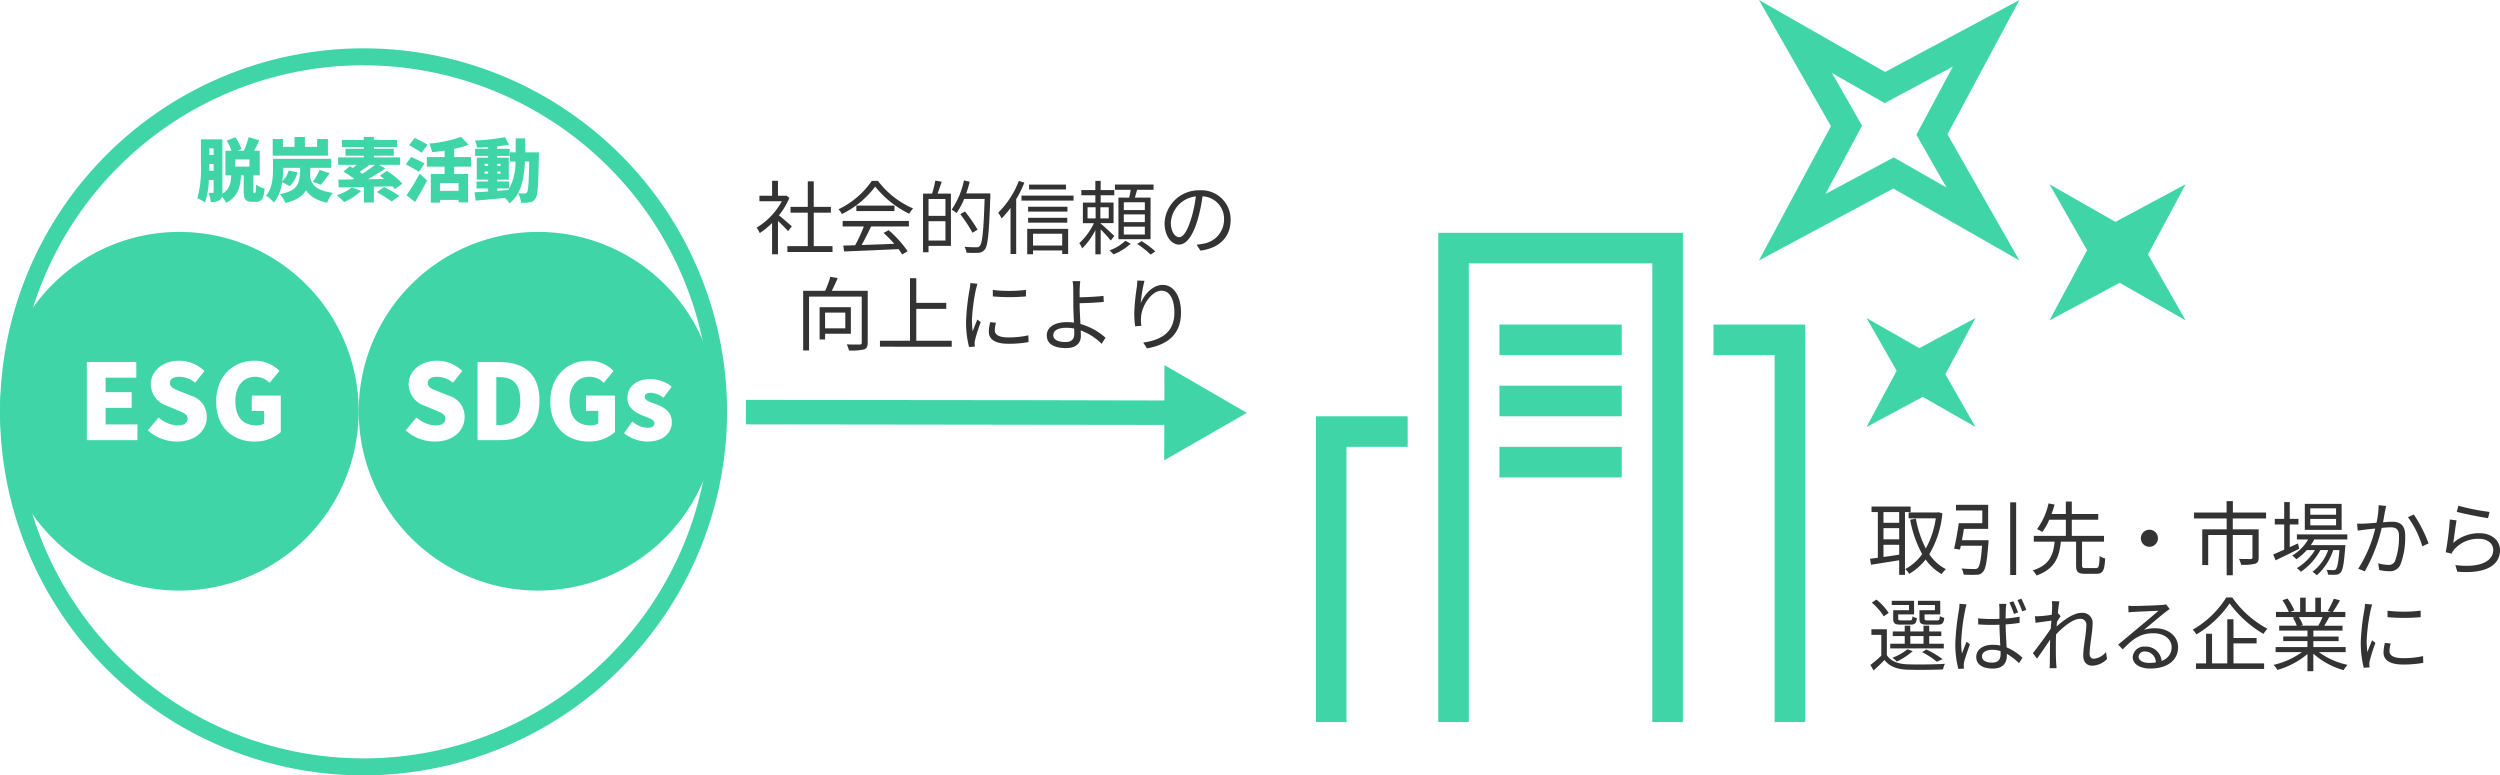 <svg xmlns="http://www.w3.org/2000/svg" xmlns:xlink="http://www.w3.org/1999/xlink" width="521.466" height="161.735" viewBox="0 0 521.466 161.735"><defs><clipPath id="clip-path"><rect id="長方形_13310" data-name="長方形 13310" width="521.466" height="161.735" fill="#333"/></clipPath></defs><g id="グループ_7510" data-name="グループ 7510" transform="translate(0 0)"><g id="グループ_7509" data-name="グループ 7509" transform="translate(0 0)" clip-path="url(#clip-path)"><path id="パス_2518" data-name="パス 2518" d="M75.835,168.732A75.827,75.827,0,1,1,151.662,92.9a75.913,75.913,0,0,1-75.827,75.827m0-148.112A72.285,72.285,0,1,0,148.12,92.9,72.367,72.367,0,0,0,75.835,20.62" transform="translate(-0.003 -6.997)" fill="#40d5a7"/><path id="パス_2519" data-name="パス 2519" d="M37.408,81.947a37.409,37.409,0,1,0,37.408,37.408A37.408,37.408,0,0,0,37.408,81.947m-8.74,43.43H18.118V109.1H28.427v3.255h-6.4v3.014h5.438v3.277H22.028V122.1h6.64Zm8.255.305a9.094,9.094,0,0,1-6.072-2.337l2.228-2.686a6.461,6.461,0,0,0,3.931,1.66c1.442,0,2.119-.546,2.119-1.42,0-.939-.895-1.245-2.293-1.835l-2.075-.874a4.76,4.76,0,0,1-3.3-4.456c0-2.73,2.446-4.914,5.9-4.914a7.56,7.56,0,0,1,5.286,2.14L40.7,113.407a5.283,5.283,0,0,0-3.342-1.245c-1.2,0-1.922.48-1.922,1.332,0,.917,1.005,1.267,2.447,1.835l2.031.808a4.492,4.492,0,0,1,3.211,4.456c0,2.708-2.271,5.089-6.2,5.089m21.645-1.987a8.038,8.038,0,0,1-5.417,1.987c-4.5,0-8.06-2.839-8.06-8.344,0-5.416,3.648-8.518,7.994-8.518a7.177,7.177,0,0,1,5.2,2.119l-2.053,2.49a4.222,4.222,0,0,0-3.014-1.267c-2.4,0-4.129,1.879-4.129,5.046,0,3.232,1.442,5.111,4.478,5.111a2.744,2.744,0,0,0,1.529-.415v-2.621H52.517v-3.189h6.05Z" transform="translate(0 -33.574)" fill="#40d5a7"/><path id="パス_2520" data-name="パス 2520" d="M175.9,133.245h-.524v10h.524c2.621,0,4.478-1.2,4.478-5.068s-1.857-4.936-4.478-4.936" transform="translate(-71.854 -54.592)" fill="#40d5a7"/><path id="パス_2521" data-name="パス 2521" d="M164.154,81.947a37.408,37.408,0,1,0,37.408,37.408,37.408,37.408,0,0,0-37.408-37.408m-21.522,43.735a9.094,9.094,0,0,1-6.072-2.337l2.228-2.686a6.461,6.461,0,0,0,3.931,1.66c1.442,0,2.119-.546,2.119-1.42,0-.939-.895-1.244-2.293-1.834l-2.075-.874a4.76,4.76,0,0,1-3.3-4.456c0-2.73,2.446-4.914,5.9-4.914a7.56,7.56,0,0,1,5.286,2.14l-1.944,2.446a5.283,5.283,0,0,0-3.342-1.245c-1.2,0-1.922.48-1.922,1.332,0,.917,1.005,1.267,2.447,1.835l2.031.808a4.492,4.492,0,0,1,3.211,4.456c0,2.708-2.271,5.089-6.2,5.089m13.8-.306h-4.892V109.1h4.674c4.958,0,8.235,2.4,8.235,8.06s-3.277,8.213-8.016,8.213m23.763-1.682a8.041,8.041,0,0,1-5.417,1.987c-4.5,0-8.06-2.839-8.06-8.344,0-5.417,3.647-8.518,7.994-8.518a7.177,7.177,0,0,1,5.2,2.118l-2.052,2.49a4.223,4.223,0,0,0-3.015-1.267c-2.4,0-4.128,1.878-4.128,5.046,0,3.232,1.442,5.111,4.478,5.111a2.744,2.744,0,0,0,1.529-.415v-2.621h-2.577v-3.189h6.05Zm6.682,1.987a8.034,8.034,0,0,1-4.784-1.747l1.725-2.424a5.4,5.4,0,0,0,3.145,1.31c1.027,0,1.464-.371,1.464-.983,0-.743-1.2-1.092-2.469-1.594-1.485-.59-3.167-1.594-3.167-3.67,0-2.337,1.9-3.931,4.806-3.931a7.1,7.1,0,0,1,4.434,1.594l-1.725,2.315a4.73,4.73,0,0,0-2.578-1.048c-.895,0-1.31.306-1.31.9,0,.743,1.07,1.027,2.359,1.486,1.551.59,3.277,1.485,3.277,3.735,0,2.293-1.792,4.062-5.177,4.062" transform="translate(-51.929 -33.574)" fill="#40d5a7"/><path id="パス_2522" data-name="パス 2522" d="M81.741,60.079c.159,0,.217-.217.246-1.689a5.4,5.4,0,0,0,1.776.795c-.173,2.166-.664,2.772-1.79,2.772h-.809c-1.459,0-1.762-.621-1.762-2.382V56.426h-.548c-.159,2.483-.665,4.49-3.12,5.746a6.356,6.356,0,0,0-.865-1.3,1.221,1.221,0,0,1-.477.723,3.017,3.017,0,0,1-1.848.39,6.555,6.555,0,0,0-.477-1.92c.333.014.723.014.867.014s.188-.057.188-.217V57.408H72.14a17.338,17.338,0,0,1-.809,4.692,6.9,6.9,0,0,0-1.6-.881,23.284,23.284,0,0,0,.75-7.017V48.918h4.476V59.905a2.957,2.957,0,0,1-.014.361c1.53-.9,1.761-2.224,1.862-3.84H75.591V51.3h1.271a12.188,12.188,0,0,0-1.011-2.094l1.79-.736a9.391,9.391,0,0,1,1.3,2.483l-.809.347h1.285a16.25,16.25,0,0,0,1.025-2.844l2.209.678c-.347.766-.707,1.516-1.054,2.166h1.155v5.126H81.424v3.133c0,.477.014.52.13.52Zm-8.619-4.605V54.058h-.881V54.2c0,.39,0,.823-.014,1.271Zm-.881-3.307h.881V50.809h-.881Zm8.36.953h-2.96v1.488H80.6Z" transform="translate(-28.569 -19.853)" fill="#40d5a7"/><path id="パス_2523" data-name="パス 2523" d="M103.273,54.846c-.029.577-.044,1.112-.1,1.617.246,1.69.939,3.018,4.78,3.61a7.56,7.56,0,0,0-1.2,2.05c-2.4-.519-3.667-1.458-4.389-2.613-.694,1.213-1.964,2.08-4.317,2.672a6.1,6.1,0,0,0-1.14-1.834c4.028-.838,4.129-2.382,4.231-5.5H97.555v.346a19.03,19.03,0,0,1-.158,2.44,4.916,4.916,0,0,0,1.342-2.253l1.819.419a5.641,5.641,0,0,1-1.617,2.859l-1.574-.852a8.657,8.657,0,0,1-1.689,4.274,8.2,8.2,0,0,0-1.66-1.429c1.328-1.588,1.444-3.884,1.444-5.487V52.955H107.59v1.891Zm3.652-2.541H95.4V48.84h2.137v1.632h2.411V48.407h2.166v2.065h2.555V48.84h2.252Zm-3.162,5.443a12.743,12.743,0,0,0,1.43-2.469l2.108.679a30,30,0,0,1-1.862,2.411Z" transform="translate(-38.52 -19.833)" fill="#40d5a7"/><path id="パス_2524" data-name="パス 2524" d="M124.08,59.645a12.708,12.708,0,0,1-3.552,2.325,14.866,14.866,0,0,0-1.559-1.43,9.377,9.377,0,0,0,3.176-1.631Zm7.032-.375a4.9,4.9,0,0,0-.534-.592c-1.271.029-2.584.073-3.855.1V62.07h-2.079V58.822c-1.978.043-3.8.087-5.241.1l-.086-1.632c.851,0,1.833-.014,2.9-.028.115-.058.246-.13.375-.2a26.424,26.424,0,0,0-2.238-1.43l1.357-1.14c.2.1.434.231.665.346.245-.188.505-.4.751-.621h-3.856V52.657h5.357V52.31H120.8V50.852h3.827v-.346h-4.563V49.018h4.563v-.635h2.108v.635h4.836v1.487h-4.836v.346h4.143V52.31h-4.143v.346h5.471v1.559h-4.432l1.342.737a39.705,39.705,0,0,1-3.638,2.267l3.407-.058c-.318-.231-.62-.476-.91-.679l1.458-1.039a18.21,18.21,0,0,1,3.249,2.67Zm-5.284-5.053c-.708.535-1.444,1.068-2.08,1.459.217.13.4.26.592.39a29.954,29.954,0,0,0,2.613-1.848Zm3.046,4.635a25.35,25.35,0,0,1,3.191,1.848l-1.646,1.155a26.342,26.342,0,0,0-3.09-1.964Z" transform="translate(-48.743 -19.823)" fill="#40d5a7"/><path id="パス_2525" data-name="パス 2525" d="M146.133,55.664A31.408,31.408,0,0,0,143.4,54.1l1.126-1.56c.795.361,2.123.982,2.773,1.372Zm-2.584,4.865a41.051,41.051,0,0,0,2.744-4.5l1.545,1.4c-.766,1.516-1.632,3.075-2.512,4.519Zm3.147-8.85c-.563-.419-1.8-1.112-2.6-1.588l1.184-1.516c.765.39,2.035,1.025,2.656,1.415Zm6.787,2.9v1.531H156.4v5.919h-1.993v-.519h-3.884v.577h-1.907V56.111h2.874V54.581h-3.7V52.574h3.7V51.246c-.881.13-1.762.231-2.614.3a7.925,7.925,0,0,0-.592-1.79,25.066,25.066,0,0,0,6.627-1.4L156.5,50a18.979,18.979,0,0,1-3.018.881v1.69h3.523v2.006ZM154.406,58h-3.884V59.62h3.884Z" transform="translate(-58.754 -19.813)" fill="#40d5a7"/><path id="パス_2526" data-name="パス 2526" d="M181.122,51.642s-.014.65-.014.9c-.116,5.847-.217,8.013-.679,8.692a1.752,1.752,0,0,1-1.227.838,8.764,8.764,0,0,1-1.819.086,5.217,5.217,0,0,0-.606-1.992,13.165,13.165,0,0,0,1.357.058.524.524,0,0,0,.491-.26c.274-.375.39-2.064.462-6.4h-.881c-.2,3.9-.852,6.8-3.22,8.721a6.157,6.157,0,0,0-.924-1.141c-2.195.217-4.447.419-6.136.563l-.231-1.733c.795-.044,1.761-.1,2.83-.173v-.621H168.1V57.72h2.426v-.375h-2.368V52.754h2.368v-.361H167.81V50.906h2.714v-.347c-.779.044-1.56.072-2.3.087a6.123,6.123,0,0,0-.448-1.473,43.688,43.688,0,0,0,6.252-.693l.881,1.545c-.751.159-1.6.274-2.5.375v.505h2.614v1.488h-2.614v.361h2.425v4.591h-2.425v.375h2.513v1.459a11.339,11.339,0,0,0,1.3-5.617h-1.141V51.642h1.184v-2.93h2.007c0,1.025,0,2.006-.015,2.93ZM169.8,54.457h.722v-.433H169.8Zm.722,1.184H169.8v.433h.722Zm1.891-1.184h.708v-.433h-.708Zm.708,1.184h-.708v.433h.708Zm-.708,4.028,2.3-.173c.072-.1.144-.2.217-.318h-2.513Z" transform="translate(-68.706 -19.863)" fill="#40d5a7"/><path id="パス_2527" data-name="パス 2527" d="M350.869,129l-.015,7.386-28.9-.066-58.374-.062-.011,5.11,85.962.12,1.307,0v.242l-.015,7.14,9.373-5.385,7.859-4.515Z" transform="translate(-107.988 -52.853)" fill="#40d5a7"/><path id="パス_2528" data-name="パス 2528" d="M273.93,74.386c-.437-.487-1.362-1.429-2.118-2.134V79.21h-1.227V72.688a15.891,15.891,0,0,1-2.572,2.1,5.651,5.651,0,0,0-.655-1.127,14.577,14.577,0,0,0,5.261-5.512h-4.673V67.007h2.639V63.881h1.227v3.126h1.462l.218-.05.706.47a15.11,15.11,0,0,1-2.185,3.664c.79.622,2.269,1.916,2.689,2.286Zm9.26,3.126v1.227h-9.412V77.512h4.252V70.537h-3.6v-1.21h3.6V64h1.244v5.329h3.58v1.21h-3.58v6.975Z" transform="translate(-109.539 -26.173)" fill="#333"/><path id="パス_2529" data-name="パス 2529" d="M304.515,63.91a18.1,18.1,0,0,0,7.328,5.748,6.683,6.683,0,0,0-.807,1.109,20.6,20.6,0,0,1-7.092-5.664A19.228,19.228,0,0,1,297,70.834a3.925,3.925,0,0,0-.723-.991,17.66,17.66,0,0,0,6.958-5.933Zm-7.361,8.353h13.816v1.16h-7.882c-.589,1.244-1.312,2.689-1.984,3.866,2.084-.067,4.454-.151,6.807-.252a25.756,25.756,0,0,0-2.218-2.269l1.059-.571a22.387,22.387,0,0,1,3.949,4.386l-1.126.689a10.617,10.617,0,0,0-.773-1.126c-4.118.2-8.471.386-11.345.487l-.168-1.227c.723-.017,1.563-.033,2.471-.067a31.728,31.728,0,0,0,1.815-3.916h-4.42Zm10.807-2.05h-7.95V69.069h7.95Z" transform="translate(-121.388 -26.185)" fill="#333"/><path id="パス_2530" data-name="パス 2530" d="M330.069,64.025c-.285.823-.588,1.747-.874,2.47h2.79V77.4h-4.672v1.328H326.17V66.5h1.882a20.806,20.806,0,0,0,.672-2.722Zm.774,3.6h-3.529v3.512h3.529Zm0,4.622h-3.529v4.033h3.529Zm9.361-5.16c-.269,7.664-.488,10.252-1.16,11.076a1.674,1.674,0,0,1-1.328.672,17.749,17.749,0,0,1-2.487-.017,2.875,2.875,0,0,0-.42-1.227c1.093.1,2.1.1,2.488.1.336,0,.521-.034.689-.252.555-.589.806-3.143,1.025-9.832h-4.269a14.149,14.149,0,0,1-1.58,2.941,9.282,9.282,0,0,0-1.025-.706,17.053,17.053,0,0,0,2.571-6.1l1.194.286a23.718,23.718,0,0,1-.723,2.42H340.2Zm-3.715,7.58a29.905,29.905,0,0,0-2.555-3.882l.975-.571a32.863,32.863,0,0,1,2.639,3.8Z" transform="translate(-133.635 -26.114)" fill="#333"/><path id="パス_2531" data-name="パス 2531" d="M358.191,64.291a24.42,24.42,0,0,1-1.714,3.462V79.182H355.3V69.552a18.005,18.005,0,0,1-1.866,2.219,8.253,8.253,0,0,0-.706-1.211,18.778,18.778,0,0,0,4.3-6.622Zm10.253,3.748H357.587V67h10.858Zm-9.665,5.9h8.538v5.244h-1.243v-.739H359.99v.789h-1.21Zm8.387-3.6h-8.2V69.317h8.2Zm-8.2,1.294h8.168v1.009h-8.168Zm7.9-5.916h-7.7V64.695h7.7Zm-6.874,11.7h6.085V74.946H359.99Z" transform="translate(-144.516 -26.196)" fill="#333"/><path id="パス_2532" data-name="パス 2532" d="M387.95,76.364c-.4-.538-1.362-1.563-2.1-2.336v5.21H384.74V74.2a14.189,14.189,0,0,1-2.757,3.8,6.975,6.975,0,0,0-.588-1.109,13.509,13.509,0,0,0,3.042-4.152h-2.3v-4.3h2.6V66.918h-2.924V65.825h2.924V63.91h1.109v1.915h2.841v1.093h-2.841v1.513h2.689v4.3h-2.689v.084c.606.488,2.421,2.169,2.841,2.588Zm-4.84-4.622h1.681V69.423H383.11Zm4.42-2.319h-1.748v2.319h1.748Zm4.571,7.6a11.585,11.585,0,0,1-3.58,2.219,9.8,9.8,0,0,0-.84-.824,9.483,9.483,0,0,0,3.327-2.016Zm-.319-9.613a13.29,13.29,0,0,0,.319-1.63h-3.277V64.683h8.051v1.092h-3.429c-.168.555-.319,1.126-.471,1.63h3.278v8.673h-6.706V67.406Zm3.278.958h-4.387v1.63h4.387Zm0,2.538h-4.387v1.613h4.387Zm0,2.554h-4.387V75.1h4.387Zm-.673,3.025a18.872,18.872,0,0,1,2.858,2.134l-.975.673a18.8,18.8,0,0,0-2.806-2.219Z" transform="translate(-156.261 -26.185)" fill="#333"/><path id="パス_2533" data-name="パス 2533" d="M418.993,79.83l-.79-1.244a12.407,12.407,0,0,0,1.445-.218,5.075,5.075,0,0,0,4.269-4.991A4.68,4.68,0,0,0,419.43,68.5a33.1,33.1,0,0,1-1.008,4.841c-1.025,3.462-2.353,5.226-3.916,5.226-1.5,0-2.992-1.714-2.992-4.487a7.163,7.163,0,0,1,7.344-6.84,6.09,6.09,0,0,1,6.437,6.184c0,3.53-2.319,5.883-6.3,6.4m-4.437-2.807c.79,0,1.681-1.126,2.538-3.967a27.436,27.436,0,0,0,.941-4.538,5.862,5.862,0,0,0-5.21,5.445c0,2.118.975,3.059,1.731,3.059" transform="translate(-168.601 -27.549)" fill="#333"/><path id="パス_2534" data-name="パス 2534" d="M297.273,111.51c0,.824-.185,1.244-.773,1.446a12.013,12.013,0,0,1-3.143.218,5.3,5.3,0,0,0-.454-1.277c1.211.05,2.37.05,2.723.034.3-.017.4-.1.4-.42v-9.58H285.038v11.244h-1.227V100.72H288.4a18.876,18.876,0,0,0,1.076-2.924l1.529.269c-.37.891-.807,1.849-1.227,2.656h7.5Zm-8.891-1.832v1.193h-1.143v-6.723h6.521v5.53Zm0-1.126H292.6v-3.278h-4.219Z" transform="translate(-116.28 -40.068)" fill="#333"/><path id="パス_2535" data-name="パス 2535" d="M325.915,111.351v1.244H310.94v-1.244h6.269V98.308h1.311v5.143h6.252V104.7H318.52v6.656Z" transform="translate(-127.395 -40.278)" fill="#333"/><path id="パス_2536" data-name="パス 2536" d="M343.438,101.3a39.021,39.021,0,0,0-.841,6.437,18.433,18.433,0,0,0,.151,2.354c.286-.757.689-1.765.975-2.454l.706.538a34.289,34.289,0,0,0-1.193,3.765,3.234,3.234,0,0,0-.084.756c.017.185.034.42.05.588l-1.21.084a21.167,21.167,0,0,1-.622-5.395,47.337,47.337,0,0,1,.756-6.74,7.34,7.34,0,0,0,.118-1.194l1.5.135c-.083.285-.235.823-.3,1.126m3.915,8.555c0,.773.555,1.513,2.841,1.513a18.589,18.589,0,0,0,4.168-.437l.034,1.411a22.8,22.8,0,0,1-4.2.353c-2.823,0-4.084-.942-4.084-2.522a9.043,9.043,0,0,1,.286-1.983l1.21.117a5.889,5.889,0,0,0-.252,1.547m6.5-8.4v1.362a39.581,39.581,0,0,1-6.908,0v-1.345a28.742,28.742,0,0,0,6.908-.017" transform="translate(-139.862 -40.989)" fill="#333"/><path id="パス_2537" data-name="パス 2537" d="M376.752,101c-.017.454,0,1.059,0,1.714,1.328-.034,3.463-.117,4.975-.3l.05,1.26c-1.5.151-3.647.252-5.025.269v.135c0,1.11.084,2.74.168,4.2a13.334,13.334,0,0,1,5.227,2.858l-.807,1.277a11.929,11.929,0,0,0-4.37-2.79c.017.437.034.824.034,1.126,0,1.378-.84,2.555-3.075,2.555-2.319,0-4.033-.74-4.033-2.655,0-1.513,1.328-2.757,4.235-2.757a9.926,9.926,0,0,1,1.429.1c-.067-1.362-.134-2.908-.134-3.917,0-.975,0-2.352-.017-3.075a8.53,8.53,0,0,0-.134-1.664h1.6c-.051.353-.1,1.159-.118,1.664m-2.958,11.042c1.227,0,1.832-.571,1.832-1.731,0-.269-.017-.639-.017-1.076a7.725,7.725,0,0,0-1.647-.168c-1.731,0-2.723.6-2.723,1.529s.941,1.445,2.555,1.445" transform="translate(-151.549 -40.698)" fill="#333"/><path id="パス_2538" data-name="パス 2538" d="M402.155,103.857c.689-1.714,2.437-3.815,4.571-3.815,2.235,0,3.832,2.235,3.832,5.765,0,4.673-2.924,6.723-7.092,7.48l-.79-1.21c3.647-.538,6.5-2.034,6.5-6.253,0-2.655-.908-4.571-2.672-4.571-2.1,0-4.051,3.059-4.252,5.261a7.813,7.813,0,0,0,.034,2.067l-1.295.1a20.517,20.517,0,0,1-.185-2.672,44.486,44.486,0,0,1,.521-5.429c.068-.5.1-.992.135-1.446l1.479.051a31.206,31.206,0,0,0-.79,4.672" transform="translate(-164.216 -40.616)" fill="#333"/><path id="パス_2539" data-name="パス 2539" d="M508.224,184.322H514.6V88.642h38.272v95.68h6.379V82.263H508.224Z" transform="translate(-208.224 -33.704)" fill="#40d5a7"/><rect id="長方形_13307" data-name="長方形 13307" width="25.515" height="6.379" transform="translate(312.757 80.452)" fill="#40d5a7"/><rect id="長方形_13308" data-name="長方形 13308" width="25.515" height="6.379" transform="translate(312.757 93.21)" fill="#40d5a7"/><rect id="長方形_13309" data-name="長方形 13309" width="25.515" height="6.379" transform="translate(312.757 67.695)" fill="#40d5a7"/><path id="パス_2540" data-name="パス 2540" d="M465,153.477v57.408h6.379V153.477h12.757V147.1H465Z" transform="translate(-190.515 -60.268)" fill="#40d5a7"/><path id="パス_2541" data-name="パス 2541" d="M618.234,114.681H605.477v6.379h12.757V197.6h6.379V114.681Z" transform="translate(-248.069 -46.986)" fill="#40d5a7"/><path id="パス_2542" data-name="パス 2542" d="M647.86,15.012,621.547,0l15.012,26.312L621.547,54.333l28.021-15.012L675.88,54.333,660.868,28.021,675.88,0Zm8.072,15.825,4.714,8.262-8.262-4.713-2.729-1.557-2.77,1.484-11.45,6.134L641.568,29l1.485-2.771L641.5,23.5l-4.714-8.262,8.261,4.713,2.73,1.557,2.77-1.484,11.449-6.134-6.134,11.449-1.485,2.77Z" transform="translate(-254.654)" fill="#40d5a7"/><path id="パス_2543" data-name="パス 2543" d="M670.568,118.661l-11.009-6.281,6.281,11.008-6.281,11.724,11.724-6.281,11.009,6.281L676.01,124.1l6.281-11.723Z" transform="translate(-270.227 -46.043)" fill="#40d5a7"/><path id="パス_2544" data-name="パス 2544" d="M752.608,65.1l-14.655,7.851L724.194,65.1l7.851,13.761-7.851,14.654,14.653-7.851,13.762,7.851-7.851-13.761Z" transform="translate(-296.709 -26.674)" fill="#40d5a7"/><path id="パス_2545" data-name="パス 2545" d="M668.084,180.141v13.093h-1.21v-3.043c-2.118.354-4.269.673-5.866.942l-.218-1.261c.471-.05,1.025-.117,1.63-.2v-9.529h-1.311v-1.16h8.151v1.16Zm-1.21,0H663.6v2.235h3.278Zm0,3.345H663.6v2.336h3.278ZM663.6,189.5c1.025-.134,2.151-.3,3.277-.47v-2.068H663.6Zm12.286-9.093a20.44,20.44,0,0,1-2.722,8.522,9.339,9.339,0,0,0,3.462,3.126,5.241,5.241,0,0,0-.891,1.025,10.515,10.515,0,0,1-3.345-3.042,11.992,11.992,0,0,1-3.428,2.992,4.816,4.816,0,0,0-.824-1.009,10.246,10.246,0,0,0,3.53-3.11,23.4,23.4,0,0,1-2.5-7.176l1.194-.218a21.638,21.638,0,0,0,2.067,6.218,18.441,18.441,0,0,0,2.084-6.285H668.84v-1.227h6l.235-.051Z" transform="translate(-270.732 -73.33)" fill="#333"/><path id="パス_2546" data-name="パス 2546" d="M697.7,185.4s-.016.4-.034.571c-.3,3.967-.588,5.53-1.194,6.1a1.616,1.616,0,0,1-1.328.538,24.259,24.259,0,0,1-2.656-.033,2.832,2.832,0,0,0-.437-1.277c1.11.1,2.219.117,2.639.117a.977.977,0,0,0,.74-.185c.4-.353.689-1.648.907-4.673h-4.421c-.067.286-.134.555-.185.808l-1.227-.2c.336-1.395.74-3.614.975-5.311h4.908V179.2h-5.48v-1.176h6.706v5.008H692.56c-.134.79-.269,1.613-.42,2.37Zm5.748,7.261h-1.243V177.5h1.243Z" transform="translate(-282.908 -72.723)" fill="#333"/><path id="パス_2547" data-name="パス 2547" d="M731.458,191.1c.6,0,.705-.353.773-2.521a3.592,3.592,0,0,0,1.159.521c-.135,2.538-.5,3.193-1.832,3.193h-2.387c-1.479,0-1.849-.42-1.849-1.782v-4.925h-3.176c-.336,3.278-1.277,5.731-5.093,7.059a3.41,3.41,0,0,0-.79-1.059c3.547-1.092,4.3-3.244,4.589-6H718.5v-1.21h6.689v-3.361h-3.462a11.283,11.283,0,0,1-1.462,2.554,6.885,6.885,0,0,0-1.093-.588,14.145,14.145,0,0,0,2.4-5.378l1.26.251c-.168.639-.387,1.295-.622,1.967h2.974v-2.606h1.244v2.606h5.513v1.193h-5.513v3.361h6.723v1.21h-4.588v4.925c0,.5.117.588.756.588Z" transform="translate(-294.279 -72.607)" fill="#333"/><path id="パス_2548" data-name="パス 2548" d="M760.061,188.963a1.781,1.781,0,1,1-1.782-1.782,1.772,1.772,0,0,1,1.782,1.782" transform="translate(-309.944 -76.69)" fill="#333"/><path id="パス_2549" data-name="パス 2549" d="M783.368,180.687v2.269h5.4v5.883c0,.723-.169,1.092-.723,1.294a10.019,10.019,0,0,1-2.941.218,5.664,5.664,0,0,0-.437-1.227c1.126.034,2.134.034,2.437.034.286-.034.37-.1.37-.319v-4.69h-4.1v8.387H782.09v-8.387h-3.849v6.269H777v-7.462h5.093v-2.269h-6.807v-1.227h6.791v-2.387h1.31v2.387h6.925v1.227Z" transform="translate(-317.641 -72.549)" fill="#333"/><path id="パス_2550" data-name="パス 2550" d="M808.7,187.147c-1.7.857-3.53,1.748-4.941,2.42l-.487-1.227c.639-.269,1.429-.606,2.286-.992v-5.261h-1.966v-1.176h1.966v-3.5h1.16v3.5h1.815v1.176h-1.815v4.723l1.714-.773Zm3.126-1.933a10.6,10.6,0,0,1-.722,1.176h7.227a4.676,4.676,0,0,1-.051.5c-.252,3.463-.521,4.773-.991,5.261a1.36,1.36,0,0,1-.941.42c-.37.018-.992.018-1.664-.017a2.115,2.115,0,0,0-.286-1.008c.622.05,1.177.067,1.429.067.236,0,.386-.017.5-.185.286-.3.538-1.362.756-4h-1.311a11.694,11.694,0,0,1-3.428,5.261,3.792,3.792,0,0,0-.891-.723,9.889,9.889,0,0,0,3.277-4.538H813.1a12.69,12.69,0,0,1-4.084,4.538,3.31,3.31,0,0,0-.824-.773,11.094,11.094,0,0,0,3.782-3.764h-1.7a11.52,11.52,0,0,1-2.185,1.915,5.514,5.514,0,0,0-.857-.773,9.522,9.522,0,0,0,3.328-3.361h-2.353v-1.059H818.73v1.059Zm5.714-2h-7.681v-5.428h7.681Zm-1.159-4.487H811v1.328h5.378Zm0,2.2H811v1.345h5.378Z" transform="translate(-329.106 -72.689)" fill="#333"/><path id="パス_2551" data-name="パス 2551" d="M838.749,179.685c-.1.488-.252,1.479-.437,2.4.79-.067,1.5-.117,1.9-.117,1.5,0,2.722.571,2.722,2.84a15.97,15.97,0,0,1-.974,6.068,2.366,2.366,0,0,1-2.453,1.412,9.172,9.172,0,0,1-1.984-.252l-.218-1.4a8.186,8.186,0,0,0,2.067.336,1.389,1.389,0,0,0,1.463-.858,14.235,14.235,0,0,0,.806-5.143c0-1.547-.722-1.832-1.781-1.832-.4,0-1.076.05-1.815.117a34.582,34.582,0,0,1-3.529,9.059l-1.378-.538a26.9,26.9,0,0,0,3.546-8.387c-.89.084-1.7.185-2.135.235-.386.051-1.075.135-1.512.2l-.135-1.463a14.37,14.37,0,0,0,1.5,0c.555-.017,1.546-.1,2.555-.184a17.551,17.551,0,0,0,.438-3.664l1.563.168c-.067.3-.134.672-.2.992m9.059,6.807-1.311.622a19.755,19.755,0,0,0-2.992-6.084l1.227-.554a29.879,29.879,0,0,1,3.076,6.017" transform="translate(-341.247 -73.144)" fill="#333"/><path id="パス_2552" data-name="パス 2552" d="M865.777,186.479a8.071,8.071,0,0,1,5.479-2.05c2.572,0,4.286,1.546,4.286,3.512,0,3.008-2.656,5.042-8.908,4.521l-.4-1.378c5.311.655,7.9-.874,7.9-3.177,0-1.344-1.244-2.3-2.958-2.3a6.589,6.589,0,0,0-5.211,2.252,2.662,2.662,0,0,0-.5.84l-1.243-.3a60.149,60.149,0,0,0,.857-6.824l1.411.185c-.235,1.143-.521,3.647-.706,4.723m7.581-6.487-.319,1.294c-1.6-.218-5.244-.958-6.521-1.311l.336-1.277a46.012,46.012,0,0,0,6.5,1.294" transform="translate(-354.077 -73.214)" fill="#333"/><path id="パス_2553" data-name="パス 2553" d="M664.361,223.451c.79,1.26,2.286,1.832,4.252,1.916,1.9.084,5.815.034,7.866-.1a4.231,4.231,0,0,0-.4,1.176c-1.9.084-5.53.119-7.429.051-2.218-.084-3.747-.689-4.79-2.017-.706.74-1.462,1.446-2.269,2.185l-.655-1.159a24.994,24.994,0,0,0,2.269-1.933v-4.336h-2.067v-1.177h3.227Zm-.656-8.085a11.516,11.516,0,0,0-2.488-2.857l.959-.639a11.532,11.532,0,0,1,2.571,2.79Zm12.538,6.69H665.066v-.975h3.025v-1.6H665.6v-.958h2.487v-1.21h1.16v1.21h2.757v-1.21H673.2v1.21h2.521v.958H673.2v1.6h3.042Zm-7.26-9.06h-3.6v-.874h4.656v2.84H666.73v.874c0,.3.084.37.622.37h1.815c.4,0,.488-.1.538-.841a2.364,2.364,0,0,0,.925.353c-.118,1.093-.437,1.378-1.295,1.378h-2.084c-1.244,0-1.563-.252-1.563-1.26V214.09h3.294Zm.773,9.631a14.455,14.455,0,0,1-3.311,2.168,6.033,6.033,0,0,0-.924-.79,11.065,11.065,0,0,0,3.126-1.765Zm-.5-1.547h2.757v-1.6h-2.757ZM674.395,213h-3.547v-.874H675.5v2.84h-3.277v.857c0,.319.1.387.655.387h2c.4,0,.488-.1.538-.891a3.022,3.022,0,0,0,.924.352c-.117,1.127-.437,1.429-1.328,1.429h-2.252c-1.244,0-1.6-.252-1.6-1.26V214.09h3.227Zm.387,11.832a16.244,16.244,0,0,0-3.076-2l.891-.554a20.582,20.582,0,0,1,3.4,2.016Z" transform="translate(-270.79 -86.806)" fill="#333"/><path id="パス_2554" data-name="パス 2554" d="M693,213.888a41.924,41.924,0,0,0-.84,6.773,15.87,15.87,0,0,0,.168,2.353c.269-.774.672-1.8.958-2.471l.69.538c-.4,1.159-1.025,2.891-1.21,3.714a4.1,4.1,0,0,0-.067.756c.017.152.034.4.05.589l-1.177.083a20.453,20.453,0,0,1-.639-5.327,52.091,52.091,0,0,1,.773-7.059,9.979,9.979,0,0,0,.1-1.21l1.479.134a8.549,8.549,0,0,0-.286,1.127m8.471-.218c-.017.453-.034,1.243-.034,2.034a28.451,28.451,0,0,0,2.908-.387v1.294c-.925.152-1.9.252-2.908.319.017,1.7.134,3.379.2,4.79a10.988,10.988,0,0,1,3.311,2.168l-.723,1.126a13.672,13.672,0,0,0-2.538-1.949v.336c0,1.378-.639,2.74-2.908,2.74-2.253,0-3.479-.925-3.479-2.437,0-1.4,1.244-2.521,3.446-2.521a7.7,7.7,0,0,1,1.563.151c-.05-1.294-.151-2.941-.168-4.336-.538.017-1.076.034-1.614.034-.958,0-1.832-.034-2.823-.1v-1.261c.957.084,1.865.135,2.84.135.538,0,1.059-.018,1.6-.034v-2.084c0-.286-.034-.74-.068-1.042h1.513a7.447,7.447,0,0,0-.117,1.026M698.549,224.9c1.412,0,1.832-.705,1.832-1.832,0-.168,0-.353-.016-.571a5.325,5.325,0,0,0-1.731-.269c-1.244,0-2.134.538-2.134,1.361,0,.858.841,1.311,2.05,1.311m5.48-10.454-.857.3a25.115,25.115,0,0,0-.958-2.387l.823-.253a24.379,24.379,0,0,1,.992,2.336m1.714-.538-.857.3a18.671,18.671,0,0,0-.992-2.354l.824-.269c.319.622.773,1.647,1.025,2.32" transform="translate(-283.083 -86.688)" fill="#333"/><path id="パス_2555" data-name="パス 2555" d="M722.3,212.412l1.58.05c-.084.42-.218,1.362-.336,2.538.034-.017.067-.017.1-.034l.488.588c-.219.3-.5.756-.757,1.176-.033.319-.05.639-.084.975,1.311-1.21,3.479-2.84,5.177-2.84a2.085,2.085,0,0,1,2.336,2.253c0,1.68-.622,4.571-.622,6.285,0,.555.269,1.025.874,1.025a3.719,3.719,0,0,0,2.538-1.395l.218,1.445a4.359,4.359,0,0,1-3.092,1.4c-1.109,0-1.866-.723-1.866-2.118,0-1.865.639-4.622.639-6.269a1.208,1.208,0,0,0-1.362-1.378c-1.361,0-3.395,1.58-4.941,3.227-.034.707-.05,1.378-.05,1.984,0,1.529-.017,2.555.067,4.05.017.3.05.723.084,1.025h-1.462c.034-.3.05-.723.05-.991.016-1.614.016-2.471.051-4.3,0-.168.017-.4.017-.673-.823,1.244-1.933,2.841-2.74,3.983l-.857-1.159c.941-1.176,2.891-3.8,3.731-5.11.034-.554.084-1.126.117-1.663-.756.1-2.235.3-3.294.453l-.135-1.378c.37.017.689,0,1.093-.017.555-.034,1.546-.135,2.42-.286.05-.79.084-1.412.084-1.6a8.016,8.016,0,0,0-.067-1.243" transform="translate(-294.315 -87.027)" fill="#333"/><path id="パス_2556" data-name="パス 2556" d="M751.779,213.9c.874,0,4.875-.134,5.765-.218a3.92,3.92,0,0,0,.908-.134l.773.975c-.3.218-.638.437-.941.689-.84.639-3.126,2.588-4.437,3.68a7.107,7.107,0,0,1,2.336-.352c2.79,0,4.79,1.681,4.79,3.949,0,2.706-2.219,4.454-5.782,4.454-2.286,0-3.68-.992-3.68-2.387a2.36,2.36,0,0,1,2.588-2.185,3.254,3.254,0,0,1,3.428,2.975,2.953,2.953,0,0,0,2.1-2.874c0-1.647-1.58-2.891-3.765-2.891-2.807,0-4.3,1.194-6.437,3.362l-.959-.992c1.4-1.142,3.546-2.941,4.522-3.765.94-.773,3.042-2.538,3.9-3.294-.891.034-4.252.185-5.143.236-.37.017-.756.05-1.109.1l-.051-1.395a10.083,10.083,0,0,0,1.194.067m3.193,11.867a8.7,8.7,0,0,0,1.362-.1,2.292,2.292,0,0,0-2.253-2.286,1.228,1.228,0,0,0-1.345,1.076c0,.807.924,1.311,2.235,1.311" transform="translate(-306.654 -87.494)" fill="#333"/><path id="パス_2557" data-name="パス 2557" d="M783.068,211.131a21.033,21.033,0,0,0,7.328,6.522,7.233,7.233,0,0,0-.823,1.076,23.115,23.115,0,0,1-7.059-6.37,21.917,21.917,0,0,1-6.925,6.471,4.2,4.2,0,0,0-.79-.975,19.867,19.867,0,0,0,7.008-6.723Zm.252,13.748h6.386v1.159H775.5v-1.159h2.1v-6.186h1.244v6.186h3.177v-9.211h1.294v3.916h4.824v1.126H783.32Z" transform="translate(-317.442 -86.502)" fill="#333"/><path id="パス_2558" data-name="パス 2558" d="M812.842,222.55a15.391,15.391,0,0,0,6,2.656,4.491,4.491,0,0,0-.841,1.109,15.869,15.869,0,0,1-6.319-3.446v3.664h-1.227v-3.58a16.9,16.9,0,0,1-6.269,3.311,5.333,5.333,0,0,0-.807-1.058,16.207,16.207,0,0,0,5.933-2.656h-5.5v-1.059h6.639v-1.244H805.4v-.957h5.059v-1.227h-5.9v-1.025h3.664a7.043,7.043,0,0,0-.823-1.681l.588-.117h-4.1v-1.076h2.672a13.079,13.079,0,0,0-1.328-2.437l1.058-.353a11.56,11.56,0,0,1,1.429,2.471l-.857.319h2.067v-2.975h1.16v2.975h2v-2.975h1.177v2.975H815.3l-.622-.2a18.99,18.99,0,0,0,1.277-2.555l1.277.336a23.425,23.425,0,0,1-1.479,2.421h2.606v1.076h-3.362c-.336.639-.705,1.294-1.041,1.8h3.815v1.025h-6.084v1.227h5.261v.957h-5.261v1.244h6.739v1.059Zm-4.185-7.311a7.1,7.1,0,0,1,.841,1.681l-.538.117h3.95l-.168-.051a15.266,15.266,0,0,0,.857-1.748Z" transform="translate(-329.152 -86.526)" fill="#333"/><path id="パス_2559" data-name="パス 2559" d="M836.278,214.64a39.022,39.022,0,0,0-.841,6.437,18.439,18.439,0,0,0,.151,2.353c.286-.757.689-1.765.975-2.454l.706.538a34.3,34.3,0,0,0-1.193,3.765,3.244,3.244,0,0,0-.084.756c.017.185.034.42.05.588l-1.21.084a21.165,21.165,0,0,1-.622-5.395,47.332,47.332,0,0,1,.756-6.74,7.358,7.358,0,0,0,.117-1.194l1.5.135c-.083.285-.235.823-.3,1.126m3.915,8.555c0,.773.555,1.513,2.841,1.513a18.591,18.591,0,0,0,4.168-.437l.034,1.411a22.8,22.8,0,0,1-4.2.353c-2.823,0-4.084-.941-4.084-2.522a9.034,9.034,0,0,1,.286-1.983l1.21.117a5.887,5.887,0,0,0-.252,1.547m6.5-8.4v1.362a39.58,39.58,0,0,1-6.907,0v-1.345a28.742,28.742,0,0,0,6.907-.017" transform="translate(-341.784 -87.423)" fill="#333"/></g></g></svg>